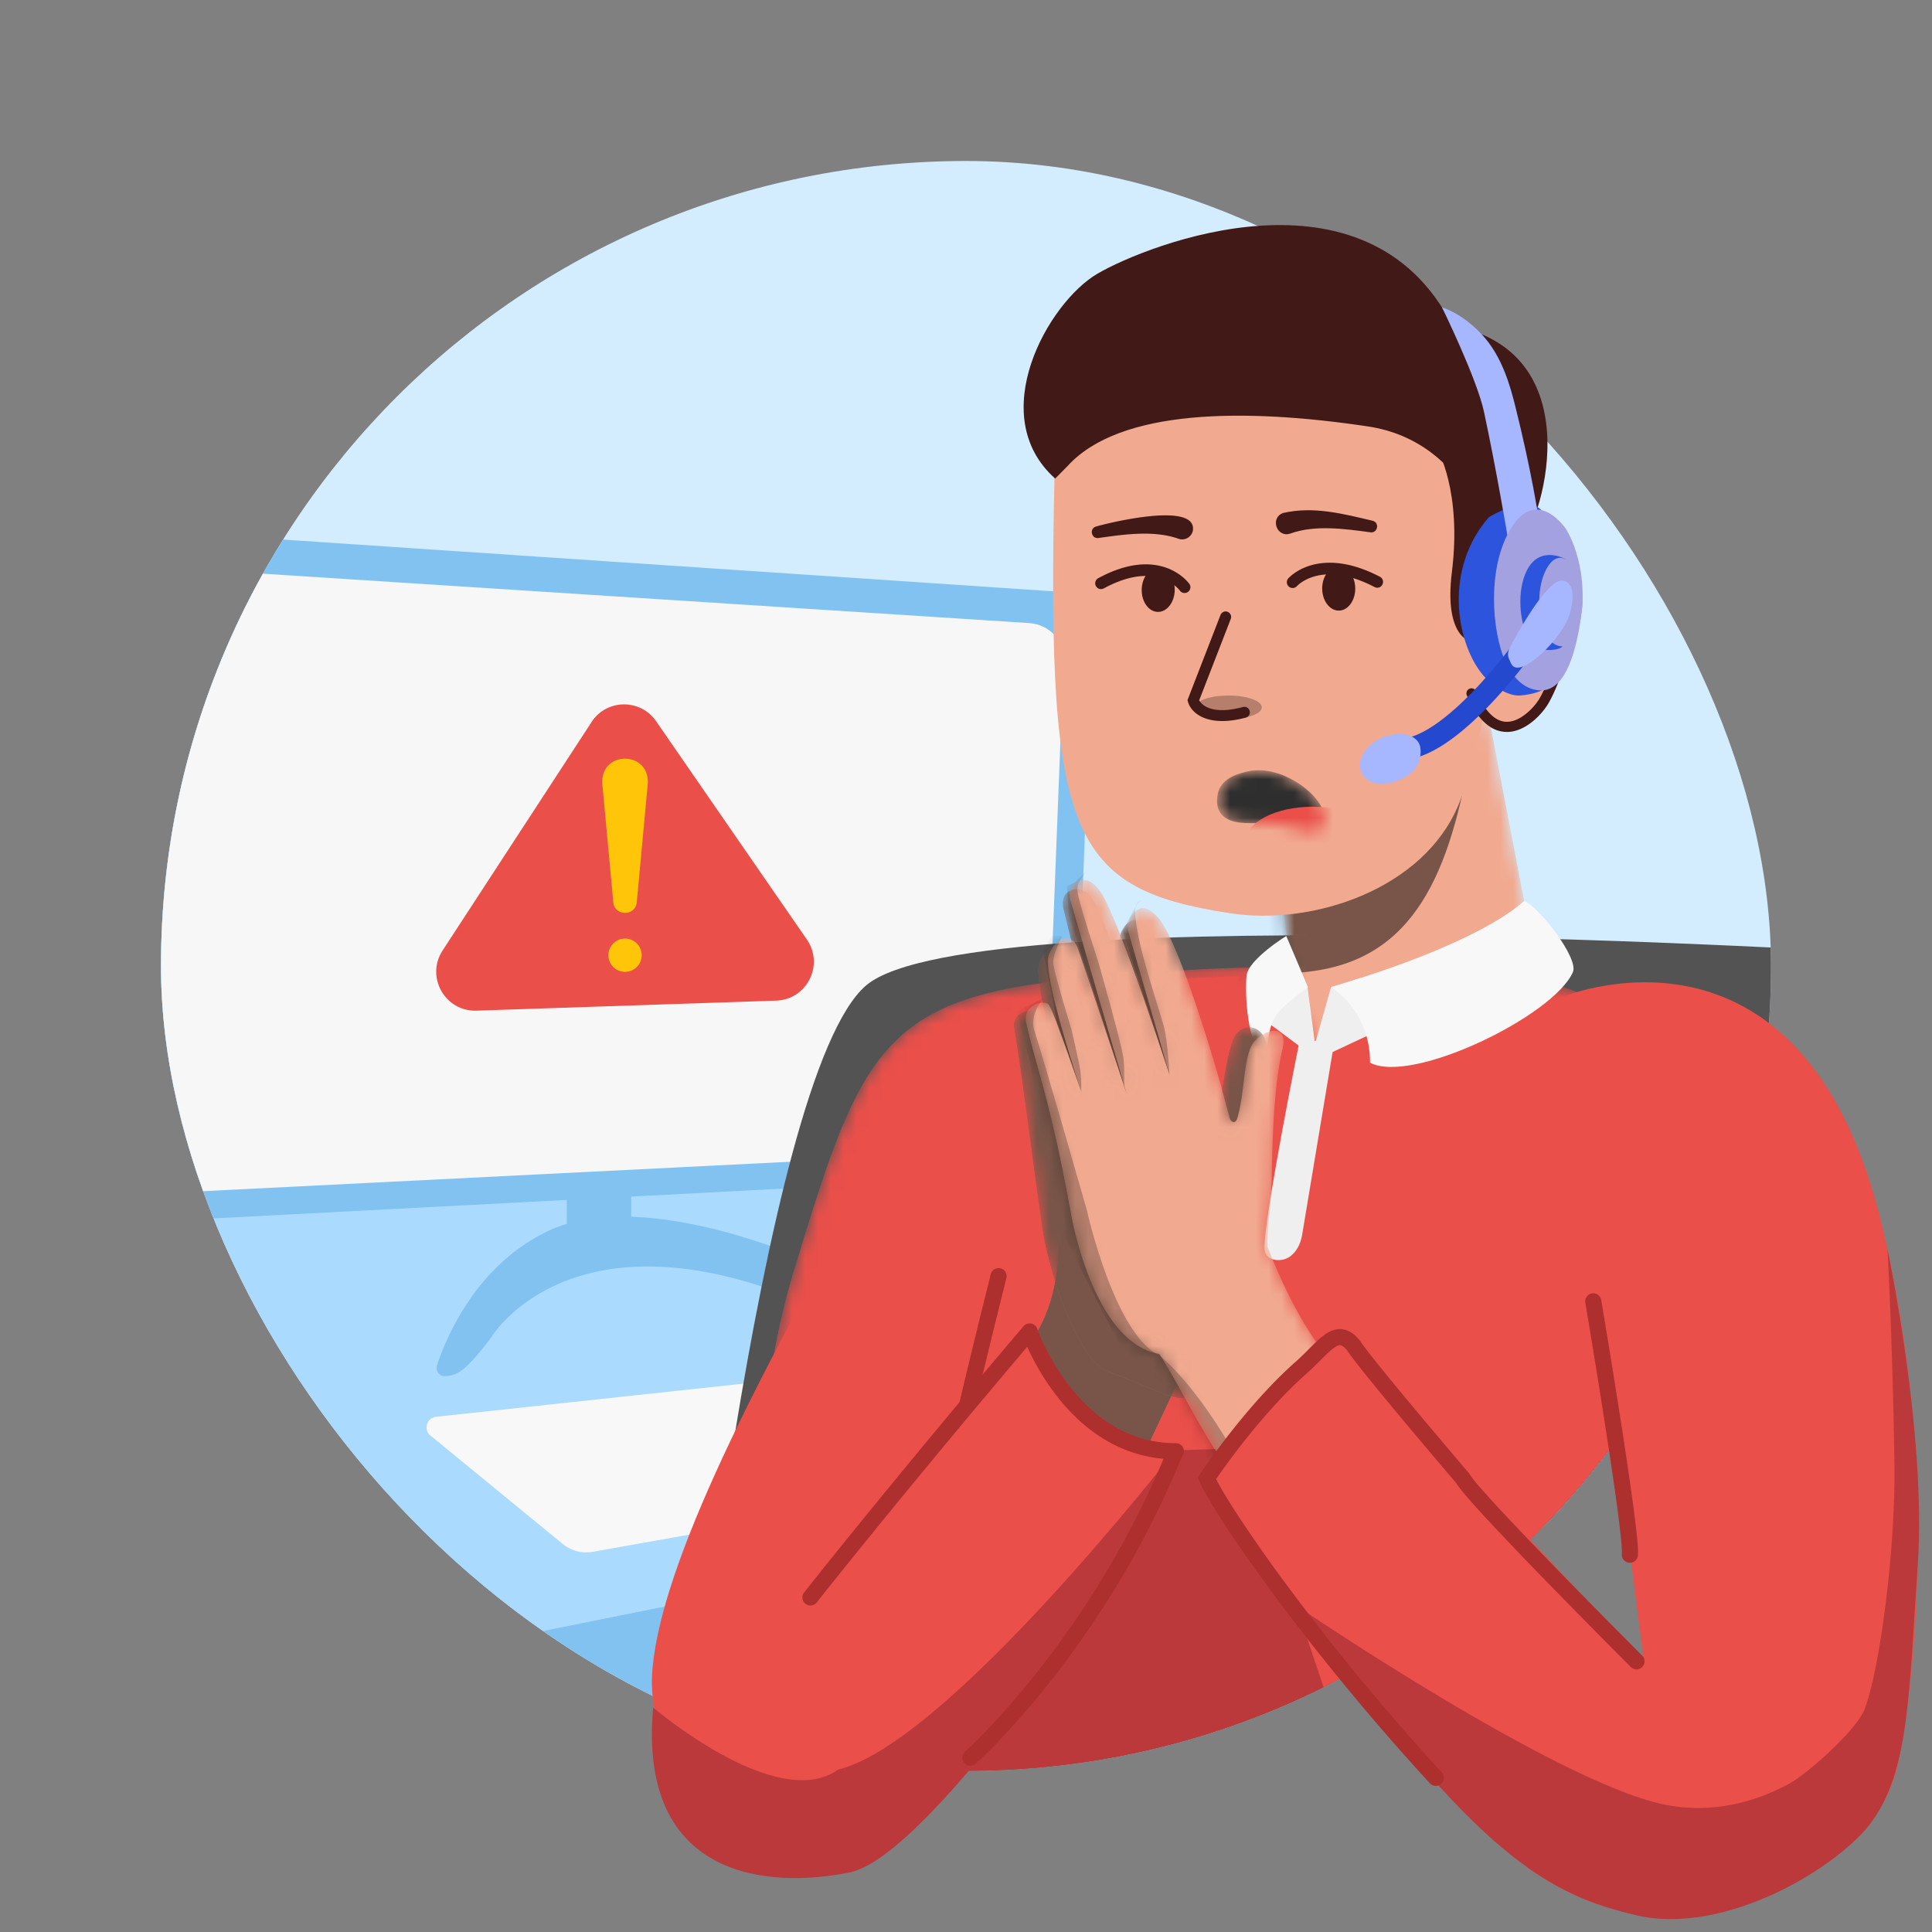 <svg xmlns="http://www.w3.org/2000/svg" width="150" height="150" fill="none" class="persona-ilustration" viewBox="0 0 150 150"><rect x="0" y="0" width="150" height="150" fill="#808080" stroke="none"/><g clip-path="url(#a)"><g clip-path="url(#b)"><rect width="125" height="125" x="12.5" y="12.5" fill="#D3EDFF" rx="62.5"/><path fill="#82C2F1" d="m19.204 141.607 122.663-24.673-17.036-13.955-146.998 18.597z"/><path fill="#AADBFF" d="m34.077 128.258 122.664-24.673-13.291-18.25-164.768 11.288z"/><path fill="#F8F8F8" d="m33.428 111.459 10.259 8.412a2.9 2.9 0 0 0 2.336.612l34.014-6.055a.904.904 0 0 0 .432-1.577l-7.42-6.382a2.2 2.2 0 0 0-1.667-.517l-37.521 4.046a.829.829 0 0 0-.438 1.466z"/><path fill="#82C2F1" d="M38.191 103.758s6.25-10.322 24.62-2.495c2.495 1.06 2.896 1.16 4.389 1.451 3.38.648 4.156-.676 1.376-2.042-3.428-1.677-7.136-3.306-7.136-3.306s-11.893-5.085-18.855-1.804c-5.65 2.663-7.98 8.38-8.656 10.443a.636.636 0 0 0 .623.838c1.013-.037 1.677-.485 3.644-3.085z"/><path fill="#82C2F1" d="M49.003 88.01h-5v8.154h5z"/><path fill="#82C2F1" d="m12.532 41.257 69.462 4.668a3.025 3.025 0 0 1 2.822 3.133l-1.472 39.288a3.03 3.03 0 0 1-2.869 2.911l-67.521 3.529a3.03 3.03 0 0 1-3.186-2.996l-.464-47.484a3.03 3.03 0 0 1 3.233-3.049z"/><path fill="#F7F7F7" d="m14.552 44.164 65.369 4.214c1.535.1 2.716 1.355 2.658 2.832l-1.387 35.496c-.053 1.413-1.224 2.558-2.7 2.632l-63.54 3.185c-1.619.08-2.98-1.15-2.995-2.705l-.438-42.901c-.016-1.593 1.382-2.864 3.038-2.759z"/><path fill="#EA4F4A" d="M45.928 56.062 34.362 73.799c-1.335 2.047.19 4.752 2.632 4.668l23.27-.78c2.389-.08 3.74-2.77 2.384-4.737l-11.71-16.957c-1.218-1.766-3.844-1.735-5.015.069z"/><path fill="#FFC509" d="m50.295 60.825-.855 9.23c-.11 1.097-1.719 1.091-1.824 0l-.855-9.23c-.126-2.558 3.655-2.564 3.534 0m-1.766 14.631a1.292 1.292 0 1 0 0-2.585 1.292 1.292 0 0 0 0 2.585"/><path fill="#535353" d="M149 74.197s-73.402-4.79-81.745 2.302-14.116 64.164-14.116 64.164l94.285 4.647z"/><mask id="c" width="72" height="68" x="59" y="75" maskUnits="userSpaceOnUse" style="mask-type:alpha"><path fill="#FFC509" d="M61.645 98.637c4.81-15.823 6.53-20.608 19.345-22.328s39.362-2.252 42.852 1.632c8.218 9.157 7.48 21.816 2.377 43.406s-25.603 20.708-25.603 20.708h-37.38s-8.208-21.646-1.591-43.418"/></mask><g mask="url(#c)"><path fill="#EA4F4A" d="M61.645 98.637c4.81-15.823 6.53-20.608 19.345-22.328s39.362-2.252 42.852 1.632c8.218 9.157 7.48 21.816 2.377 43.406s-25.603 20.708-25.603 20.708h-37.38s-8.208-21.646-1.591-43.418"/><path fill="#BB393A" d="m96.532 112.44-36.489 1.119v35.919h48.922z"/></g></g><mask id="d" width="22" height="27" x="98" y="55" maskUnits="userSpaceOnUse" style="mask-type:alpha"><path fill="#000" d="m98.172 58.96 2.313 18.476 1.681 4.039 17.266-5.821-3.962-20.634z"/></mask><g mask="url(#d)"><path fill="#F1AA90" d="m98.172 58.96 2.313 18.476 1.681 4.039 17.266-5.821-3.962-20.634z"/><path fill="#000" d="M114.518 56.183c-1.472 9.977-3.84 17.447-11.582 19.04-8.781 1.81-11.974-4.68-11.974-4.68l5.744-12.451 14.27-5.633 3.536 3.724z" opacity=".5" style="mix-blend-mode:overlay"/></g><path fill="#EFEFEF" d="M98.189 97.068c-.212-1.163 1.674-11.102 2.643-15.927l2.842-.726-2.58 15.478c-.163.981-.807 1.938-1.802 1.942-.535.002-.998-.185-1.103-.767"/><path fill="#EFEFEF" d="m105.633 75.925-2.306.762-1.23 4.365.155 1.196 6.724-3.155z"/><path fill="#EFEFEF" d="m102.255 82.248-.739-5.605-1.16-.3-1.971 3.009z"/><path fill="#F8F8F8" d="M101.551 76.643s-1.414 1.032-2.079 1.71c-1.053 1.072-.89 2.114-1.234 3.645-1.419-.575-1.599-4.962-1.455-6.243.144-1.28 3.084-3.085 3.084-3.085zm1.772-.013s3.048 1.74 3.048 5.877c3.26 1.721 14.277-3.653 15.749-7.034.47-1.085-2.673-5.107-3.779-5.522-4.25 3.713-15.012 6.679-15.012 6.679z"/><path fill="#F1AA90" d="M81.932 34.388c-.775 30.273.708 34.545 13.58 36.518 6.487.994 14.994-1.905 17.706-8.374 1.79-4.27 3.461-12.86 2.974-22.748s-3.66-12.136-7.268-14.244c-2.219-1.295-26.162-7.36-26.987 8.842z"/><path fill="#F1AA90" d="M120.449 43.114c2.834 3.614.272 10.005-.675 11.466-.68 1.045-3.483 3.97-5.536-.766"/><path fill="#411917" fill-rule="evenodd" d="M120.207 42.805a.393.393 0 0 1 .552.067c1.522 1.94 1.568 4.584 1.157 6.853-.412 2.276-1.307 4.29-1.811 5.069h-.001a5.6 5.6 0 0 1-.932 1.068c-.416.37-.949.728-1.552.884a2.36 2.36 0 0 1-1.965-.34c-.649-.434-1.248-1.214-1.778-2.435a.394.394 0 0 1 .722-.313c.498 1.147 1.018 1.776 1.493 2.094.46.307.907.342 1.33.232.439-.113.863-.386 1.227-.71a4.8 4.8 0 0 0 .795-.908c.442-.682 1.302-2.595 1.698-4.782.398-2.196.309-4.554-1.002-6.227a.394.394 0 0 1 .067-.552" clip-rule="evenodd"/><path fill="#411917" d="M82.883 36.184c4.062-4.454 13.745-4.51 23.313-3.078 8.067 1.207 9.761 9.786 9.761 9.786s.819-.763 2.113-1.062 5.999-14.409-5.306-16.545c-6.64-13.086-23.717-6.275-27.551-4.04-3.835 2.236-8.793 11.009-3.288 15.912z"/><path fill="#411917" d="M111.59 34.881s1.92 3.226 1.135 9.523c-.631 5.058 1.455 5.395 1.455 5.395s.476-5.184 1.782-6.9c1.305-1.715-1.55-5.522-1.55-5.522l-2.822-2.49z"/><path fill="#2C54DC" d="M115.06 52.317c-2.042-2.55-2.938-8.195.542-12.173 3.641-2.064 4.239-.26 4.239-.26s1.649 3.851 1.04 8.078c-.481 3.337 1.051 5.656-2.805 6.032-.93.089-2.208-.67-3.016-1.677"/><path fill="#A6B7FF" d="M111.961 23.87s2.701 5.522 3.254 8.095c.985 4.598 1.81 9.561 1.81 9.561l2.407-1.422s-.504-3.436-1.782-8.549c-.382-1.522-1.013-3.901-2.612-5.6s-3.077-2.086-3.077-2.086"/><path fill="#A4A1E0" d="M117.13 51.865c-1.206-2.058-1.754-7.083-.105-10.336 2.097-4.134 4.548-.47 4.548-.47s1.782 2.66 1.173 6.888c-.481 3.337-1.449 5.783-3.231 5.65-.93-.066-1.732-.62-2.385-1.732"/><path fill="#2C54DC" d="M118.597 49.34c-.593-1.006-.858-3.463-.05-5.057 1.029-2.02 3.01-.863 3.01-.863s.088 1.937-.21 4c-.233 1.633.957 2.944-.935 3.044-1.179.06-1.495-.587-1.815-1.129z"/><path fill="#A4A1E0" d="M120.063 49.33c-.592-1.008-.858-3.464-.05-5.058 1.03-2.02 2.225-.227 2.225-.227s.869 1.3.575 3.37c-.232 1.632-.708 2.828-1.582 2.767-.454-.034-.847-.305-1.168-.847z"/><path fill="#2449CF" fill-rule="evenodd" d="M117.698 49.702a.83.83 0 0 1 1.353.962l-.676-.481.676.48-.004.007-.012.015-.042.058q-.054.076-.158.216a42 42 0 0 1-2.638 3.197c-.834.91-1.8 1.875-2.813 2.698-1.004.816-2.099 1.532-3.191 1.896a.83.83 0 1 1-.525-1.575c.817-.272 1.732-.847 2.669-1.609.928-.755 1.834-1.656 2.635-2.53a41 41 0 0 0 2.678-3.267l.037-.052.009-.012z" clip-rule="evenodd"/><path fill="#A6B7FF" d="M121.192 45.08c.609-.056 1.228.558.708 2.5-.52 1.943-3.94 5.29-4.576 3.946-.265-.564-.376-.736-.011-1.422s2.662-4.92 3.879-5.024m-14.139 15.78c-1.018-.082-1.942-1.05-1.223-2.318.913-1.616 2.922-1.566 2.922-1.566s1.461.033 1.538 1.19c.061.913-.304 1.782-1.483 2.324-.619.282-1.206.415-1.754.37"/><mask id="e" width="9" height="6" x="94" y="59" maskUnits="userSpaceOnUse" style="mask-type:alpha"><path fill="#411917" d="M102.838 63.683c.205-1.693-3.242-4.449-6.026-3.78-1.106.266-2.152.703-2.302 1.948-.182 1.494.858 1.998 2.147 2.048 1.417.055 2.346-.072 3.348.265 1.101.371 1.654.548 2.252.404.327-.077.548-.53.592-.885z"/></mask><g mask="url(#e)"><path fill="#2E2E2E" d="M102.838 63.683c.205-1.693-3.242-4.449-6.026-3.78-1.106.266-2.152.703-2.302 1.948-.182 1.494.858 1.998 2.147 2.048 1.417.055 2.346-.072 3.348.265 1.101.371 1.654.548 2.252.404.327-.077.548-.53.592-.885z"/><path fill="#EA4F4A" d="M101.913 68.145c2.897 0 5.246-1.234 5.246-2.756s-2.349-2.756-5.246-2.756-5.245 1.234-5.245 2.756 2.348 2.756 5.245 2.756"/></g><ellipse cx="95.379" cy="54.916" fill="#000" opacity=".25" rx="2.587" ry=".916" style="mix-blend-mode:overlay"/><path fill="#411917" fill-rule="evenodd" d="M95.312 47.501c.22.085.329.332.244.552l-2.452 6.321c.207.38 1.033 1.155 3.398.518a.426.426 0 1 1 .222.823c-2.861.77-4.22-.28-4.488-1.22l-.04-.138 2.565-6.613a.426.426 0 0 1 .551-.243" clip-rule="evenodd"/><path fill="#411917" d="M89.893 47.508c.708.013 1.296-.743 1.313-1.69.017-.945-.542-1.722-1.25-1.735s-1.296.743-1.314 1.689c-.017.946.543 1.723 1.25 1.736"/><path fill="#411917" fill-rule="evenodd" d="m92.342 45.334-.369.26za.451.451 0 0 1-.737.52v.001l-.01-.014-.053-.064a3 3 0 0 0-.24-.238 3.3 3.3 0 0 0-1.025-.599c-.915-.334-2.403-.437-4.579.744a.45.45 0 0 1-.43-.793c2.365-1.283 4.123-1.234 5.318-.798a4.2 4.2 0 0 1 1.308.767 3.5 3.5 0 0 1 .412.426l.024.032.008.01.002.004z" clip-rule="evenodd"/><path fill="#411917" d="M85.09 40.882c1.18-.342 7.882-1.948 7.522.324a.85.85 0 0 1-1.136.615c-1.92-.665-4.168-.333-6.148-.057-.573.127-.793-.706-.239-.883m18.857 6.525c-.708.004-1.286-.76-1.29-1.706s.565-1.716 1.273-1.72c.708-.003 1.286.76 1.291 1.707.005.946-.566 1.716-1.274 1.72"/><path fill="#411917" fill-rule="evenodd" d="m100.02 44.907.328.286za.45.45 0 1 0 .68.592l-.34-.295.34.295-.001.001-.001.002h.001l.01-.011q.015-.017.054-.054a2.4 2.4 0 0 1 .249-.198c.227-.16.579-.359 1.06-.493.952-.266 2.473-.298 4.633.824a.451.451 0 1 0 .415-.8c-2.333-1.212-4.089-1.228-5.29-.893a4.4 4.4 0 0 0-1.338.625 3.3 3.3 0 0 0-.432.363l-.027.028-.008.009-.003.003z" clip-rule="evenodd"/><path fill="#411917" d="M106.362 41.323c-1.989-.265-4.243-.588-6.168.098-1.051.37-1.626-1.187-.585-1.59 2.375-.55 4.684.063 6.985.608.56.17.339 1.008-.232.884"/><path fill="#EA4F4A" d="M96.24 75.803s-13.78.128-17.232 3.026c-5.383 3.037-8.33 7.183-11.634 12.996-8.604 15.14-15.92 29.293-16.708 37.634-.456 4.868 2.137 9.61 6.63 11.541 2.986 1.281 6.586 1.187 10.078-2.993m53.672-60.512s18.859-8.17 25.058 17.592c4.074 16.933 2.912 33.166 1.356 41.396-.906 4.805-4.712 8.647-9.56 9.253-3.224.407-6.655-.681-8.854-5.667"/><path fill="#F1AA90" d="M82.167 96.75c-.025 2.584-.611 6.015-3.03 8.456s9.672 7.725 9.672 7.725l6.955-14.774s-10.691-3.365-13.59-1.407z"/><path fill="#000" d="M82.167 96.75c-.025 2.584-.611 6.015-3.03 8.456s9.672 7.725 9.672 7.725l6.955-14.774s-10.691-3.365-13.59-1.407z" opacity=".5" style="mix-blend-mode:overlay"/><mask id="f" width="21" height="40" x="78" y="69" maskUnits="userSpaceOnUse" style="mask-type:alpha"><path fill="#E58061" d="M95.37 102.403c-1.193 3.1-2.441 5.317-2.548 5.528-.737 1.468-2.52.154-6.812-1.465-2.23-.836-4.586-7.41-5.142-11.416-1.281-9.26-1.588-11.939-2.131-15.196-.225-1.367 1.375-1.557 1.8-1.292.318.204 2.867 9.016 2.867 9.016s-3.392-11.314-2.68-12.878c.712-1.57 1.88-1.455 2.212-.523.275.768 3.361 11.613 3.361 11.613l-3.761-15.34s-.006-.108-.019-.244c-.031-.415.156-.83.5-1.02.45-.251 1.13-.32 1.856.707 1.262 1.802 4.817 14.578 4.817 14.578l-2.712-11.192a1.43 1.43 0 0 1 .107-.979c.33-.66 1.056-1.523 2.243-.04 1.612 2.005 4.049 12.15 4.324 13.292.012.061.025.122.03.19l.495 2.135c-.175.49.05.524 0 0 .718-2.04.968-6.84 1.905-7.73 1.138-1.088 2.693.237 2.212 1.95-.9 3.203-.893 8.826-1.018 10.791-.138 2.183-.404 2.694-.819 5.118z"/></mask><g mask="url(#f)"><path fill="#F1AA90" d="M95.37 102.403c-1.193 3.1-2.441 5.317-2.548 5.528-.737 1.468-2.52.154-6.812-1.465-2.23-.836-4.586-7.41-5.142-11.416-1.281-9.26-1.588-11.939-2.131-15.196-.225-1.367 1.375-1.557 1.8-1.292.318.204 2.867 9.016 2.867 9.016s-3.392-11.314-2.68-12.878c.712-1.57 1.88-1.455 2.212-.523.275.768 3.361 11.613 3.361 11.613l-3.761-15.34s-.006-.108-.019-.244c-.031-.415.156-.83.5-1.02.45-.251 1.13-.32 1.856.707 1.262 1.802 4.817 14.578 4.817 14.578l-2.712-11.192a1.43 1.43 0 0 1 .107-.979c.33-.66 1.056-1.523 2.243-.04 1.612 2.005 4.049 12.15 4.324 13.292.012.061.025.122.03.19l.495 2.135c-.175.49.05.524 0 0 .718-2.04.968-6.84 1.905-7.73 1.138-1.088 2.693.237 2.212 1.95-.9 3.203-.893 8.826-1.018 10.791-.138 2.183-.404 2.694-.819 5.118z"/><path fill="#000" d="M95.37 102.403c-1.193 3.1-2.441 5.317-2.548 5.528-.737 1.468-2.52.154-6.812-1.465-2.23-.836-4.586-7.41-5.142-11.416-1.281-9.26-1.588-11.939-2.131-15.196-.225-1.367 1.375-1.557 1.8-1.292.318.204 2.867 9.016 2.867 9.016s-3.392-11.314-2.68-12.878c.712-1.57 1.88-1.455 2.212-.523.275.768 3.361 11.613 3.361 11.613l-3.761-15.34s-.006-.108-.019-.244c-.031-.415.156-.83.5-1.02.45-.251 1.13-.32 1.856.707 1.262 1.802 4.817 14.578 4.817 14.578l-2.712-11.192a1.43 1.43 0 0 1 .107-.979c.33-.66 1.056-1.523 2.243-.04 1.612 2.005 4.049 12.15 4.324 13.292.012.061.025.122.03.19l.495 2.135c-.175.49.05.524 0 0 .718-2.04.968-6.84 1.905-7.73 1.138-1.088 2.693.237 2.212 1.95-.9 3.203-.893 8.826-1.018 10.791-.138 2.183-.404 2.694-.819 5.118z" opacity=".5" style="mix-blend-mode:overlay"/></g><mask id="g" width="26" height="48" x="79" y="68" maskUnits="userSpaceOnUse" style="mask-type:alpha"><path fill="#000" d="M104.119 107.36c-.674 1.502-4.36 10.169-8.06 7.293-1.753-1.366-4.088-6.447-6.045-9.534-4.51-.735-6.43-8.498-6.858-10.861-1.668-9.186-2.805-11.661-3.486-14.884-.288-1.353 1.424-1.788 1.743-1.38.537.707 3.243 8.86 3.243 8.86s-3.868-11.131-3.218-12.736c.65-1.604 1.812-1.55 2.187-.632.306.755 3.849 11.436 3.849 11.436l-4.405-15.135s-.013-.109-.032-.238c-.05-.415.12-.836.457-1.04.437-.272 1.118-.38 1.88.619 1.338 1.734 5.43 14.319 5.43 14.319l-3.18-11.049a1.43 1.43 0 0 1 .069-.979c.3-.68.987-1.57 2.236-.156 1.694 1.924 4.562 11.94 4.88 13.068a1 1 0 0 1 .038.183l.581 2.108c.075.517.475.707.631.21.631-2.073.456-5.044 1.35-5.99 1.087-1.148 2.587-1.182 2.174.558-.762 3.244-.806 8.105-.85 10.07-.043 2.19-.321 3.179-.321 5.328 3.315 8.522 6.175 9.51 5.707 10.562"/></mask><g mask="url(#g)"><path fill="#F1AA90" d="M104.119 107.36c-.674 1.502-4.36 10.169-8.06 7.293-1.753-1.366-4.088-6.447-6.045-9.534-4.51-.735-6.43-8.498-6.858-10.861-1.668-9.186-2.805-11.661-3.486-14.884-.288-1.353 1.424-1.788 1.743-1.38.537.707 3.243 8.86 3.243 8.86s-3.868-11.131-3.218-12.736c.65-1.604 1.812-1.55 2.187-.632.306.755 3.849 11.436 3.849 11.436l-4.405-15.135s-.013-.109-.032-.238c-.05-.415.12-.836.457-1.04.437-.272 1.118-.38 1.88.619 1.338 1.734 5.43 14.319 5.43 14.319l-3.18-11.049a1.43 1.43 0 0 1 .069-.979c.3-.68.987-1.57 2.236-.156 1.694 1.924 4.562 11.94 4.88 13.068a1 1 0 0 1 .038.183l.581 2.108c.075.517.475.707.631.21.631-2.073.456-5.044 1.35-5.99 1.087-1.148 2.587-1.182 2.174.558-.762 3.244-.806 8.105-.85 10.07-.043 2.19-.321 3.179-.321 5.328 3.315 8.522 6.175 9.51 5.707 10.562"/><path fill="#000" d="M88.655 69.93c-1.656-.19 1.2 7.867 1.712 9.778.293 1.088.43 3.733.43 3.733l-3.605-11.09s1.031-2.468 1.463-2.42m-4.318-2.366c-.325.843-.887.836-.606 2.053s1.55 5.1 1.55 5.1 1.762 6.153 1.943 7.438c.087.612.062 2.149.062 2.149l-4.305-13.259-.162-2.25.668-.3zm-1.856 5.125s-.787 1.353-.7 2.149c.088.795 1.4 5.058 1.4 5.058s.606 2.55.7 3.277.063 1.558.063 1.558l-1.862-5.23-1.088-5.656.656-1.217.838.061z" opacity=".25" style="mix-blend-mode:overlay"/><path fill="#000" d="M81.038 77.485s-1.187 1.23-.706 2.61c.481 1.381 4.044 13.826 4.044 13.826s2.117 9.662 5.665 11.332c2.88 2.414 5.456 7.005 5.456 7.005l-3.403 2.292-10.206-19.985-1.912-12.076-1.044-3.957z" opacity=".25" style="mix-blend-mode:overlay"/></g><path fill="#EA4F4A" d="M104.272 103.951c-7.25 4.596-10.66 10.533-10.66 10.533s1.979 7.025 18.128 23.726c15.146 19.488 30.215 6.153 30.215 6.153"/><path fill="#AD2F2E" fill-rule="evenodd" d="M123.597 100.42a.625.625 0 0 1 .72.513l-.616.104-.616.103a.626.626 0 0 1 .512-.72m.104.617-.616.103.034.201.095.571a831 831 0 0 1 1.355 8.389c.365 2.345.725 4.742.983 6.661.129.96.232 1.796.297 2.444.068.674.087 1.081.073 1.228a.625.625 0 1 0 1.244.119c.028-.293-.009-.831-.074-1.472a78 78 0 0 0-.302-2.485 338 338 0 0 0-.987-6.688 816 816 0 0 0-1.356-8.402l-.096-.571-.034-.202zm-46.018-2.562a.625.625 0 0 0-.759.454l.606.152.606.152a.625.625 0 0 0-.453-.758m-.153.606.606.152-.05.198-.14.561a847 847 0 0 0-2.018 8.255 340 340 0 0 0-1.51 6.562 79 79 0 0 0-.49 2.412c-.122.667-.174 1.071-.171 1.219a.625.625 0 0 1-1.25.02c-.005-.295.076-.828.191-1.462.12-.661.293-1.501.499-2.453.412-1.906.964-4.277 1.516-6.588a822 822 0 0 1 2.162-8.83l.05-.198z" clip-rule="evenodd"/><path fill="#EA4F4A" d="M79.973 103.349c4.937 10.7 11.304 9.701 11.304 9.701s-3.454 11.788-20.668 28.921c-7.092 4.461-14.746-1.95-12.372-8.735 4.087-11.66 21.736-29.887 21.736-29.887"/><path fill="#AD2F2E" fill-rule="evenodd" d="M80.532 103.173a.624.624 0 0 0-1.067-.201 928 928 0 0 0-12.506 15.032 626 626 0 0 0-4.253 5.287l-.223.283-.075.095.49.387-.49-.387a.626.626 0 0 0 .982.773l.074-.095.222-.28q.295-.374.873-1.097c.768-.962 1.903-2.375 3.37-4.178a922 922 0 0 1 11.824-14.228q.111.248.254.541a19 19 0 0 0 2.06 3.306c1.883 2.405 4.883 4.889 9.227 4.889a.625.625 0 0 0 0-1.25c-3.81 0-6.486-2.165-8.242-4.409a17.7 17.7 0 0 1-2.379-4.1q-.074-.183-.109-.278l-.025-.07-.006-.016z" clip-rule="evenodd"/><path fill="#BB393A" d="M101.044 124.922s19.611 13.31 28.002 15.147c3.943.862 7.411-.244 9.885-1.594 1.475-.806 5.236-4.198 5.836-5.767 1.175-3.068 2.418-12.434 2.318-19.07-.15-9.772-.537-16.62-.537-16.62s3.043 14.346 2.349 24.443c-.693 10.097-.668 15.921-3.549 19.945-2.48 3.468-11.334 8.927-18.295 7.296-6.573-1.537-12.41-4.384-26.009-23.78m-50.332 7.651s9.616 8.224 14.372 4.814c8.537-2.066 26.167-24.8 26.167-24.8l-3.785 8.384s-15.15 23.103-21.483 24.399-16.472.505-15.271-12.79z"/><path fill="#AD2F2E" fill-rule="evenodd" d="M102.525 105.605c-.324.325-.694.696-1.108 1.061-1.898 1.675-3.696 3.785-5.027 5.489a60 60 0 0 0-1.973 2.678c.278.556.807 1.455 1.58 2.647a112 112 0 0 0 3.712 5.319c3.07 4.165 7.265 9.407 12.224 14.809a.624.624 0 1 1-.92.845c-4.993-5.438-9.216-10.715-12.31-14.913a113 113 0 0 1-3.753-5.38c-.932-1.435-1.566-2.53-1.825-3.142l-.13-.309.185-.28.521.346-.52-.346v-.001l.003-.003.008-.012.03-.046.118-.173a61 61 0 0 1 2.065-2.809c1.35-1.729 3.204-3.908 5.186-5.657.381-.335.72-.676 1.045-1.002l.152-.152c.358-.358.724-.716 1.09-.97.368-.255.823-.467 1.348-.399.523.068.961.395 1.344.857l.028.034.023.037c.187.303.791 1.084 1.637 2.129a279 279 0 0 0 2.867 3.473 689 689 0 0 0 2.712 3.219l.875 1.03.328.385-.475.406.475-.406.04.047.031.054c.077.139.328.465.768.975.424.491.984 1.11 1.635 1.811a298 298 0 0 0 4.581 4.792 713 713 0 0 0 5.851 5.938l.4.401.14.141-.441.442-.442.442-.141-.142-.401-.402a796 796 0 0 1-5.861-5.948 298 298 0 0 1-4.602-4.814 72 72 0 0 1-1.665-1.845c-.392-.454-.714-.852-.879-1.122l-.294-.345-.876-1.032c-.729-.86-1.71-2.021-2.717-3.225a283 283 0 0 1-2.881-3.489c-.795-.983-1.445-1.813-1.703-2.218-.271-.318-.44-.376-.518-.386-.08-.01-.218.009-.475.187-.259.179-.548.457-.919.827zm24.52 23.365-.442.442a.625.625 0 1 0 .883-.884zM91.47 112.142c.32.13.474.494.345.814-3.06 7.56-7.073 13.551-10.318 17.652a65 65 0 0 1-4.087 4.701 44 44 0 0 1-1.547 1.529l-.088.08-.023.021-.006.006-.002.002-.417-.466.416.466a.625.625 0 0 1-.832-.932l.001-.001.005-.004.019-.017.08-.073.314-.296c.275-.264.677-.66 1.18-1.182a64 64 0 0 0 4.007-4.609c3.192-4.033 7.134-9.922 10.14-17.346a.625.625 0 0 1 .813-.345" clip-rule="evenodd"/></g><defs><clipPath id="a"><path fill="#fff" d="M0 0h150v150H0z"/></clipPath><clipPath id="b"><rect width="125" height="125" x="12.5" y="12.5" fill="#fff" rx="62.5"/></clipPath></defs></svg>